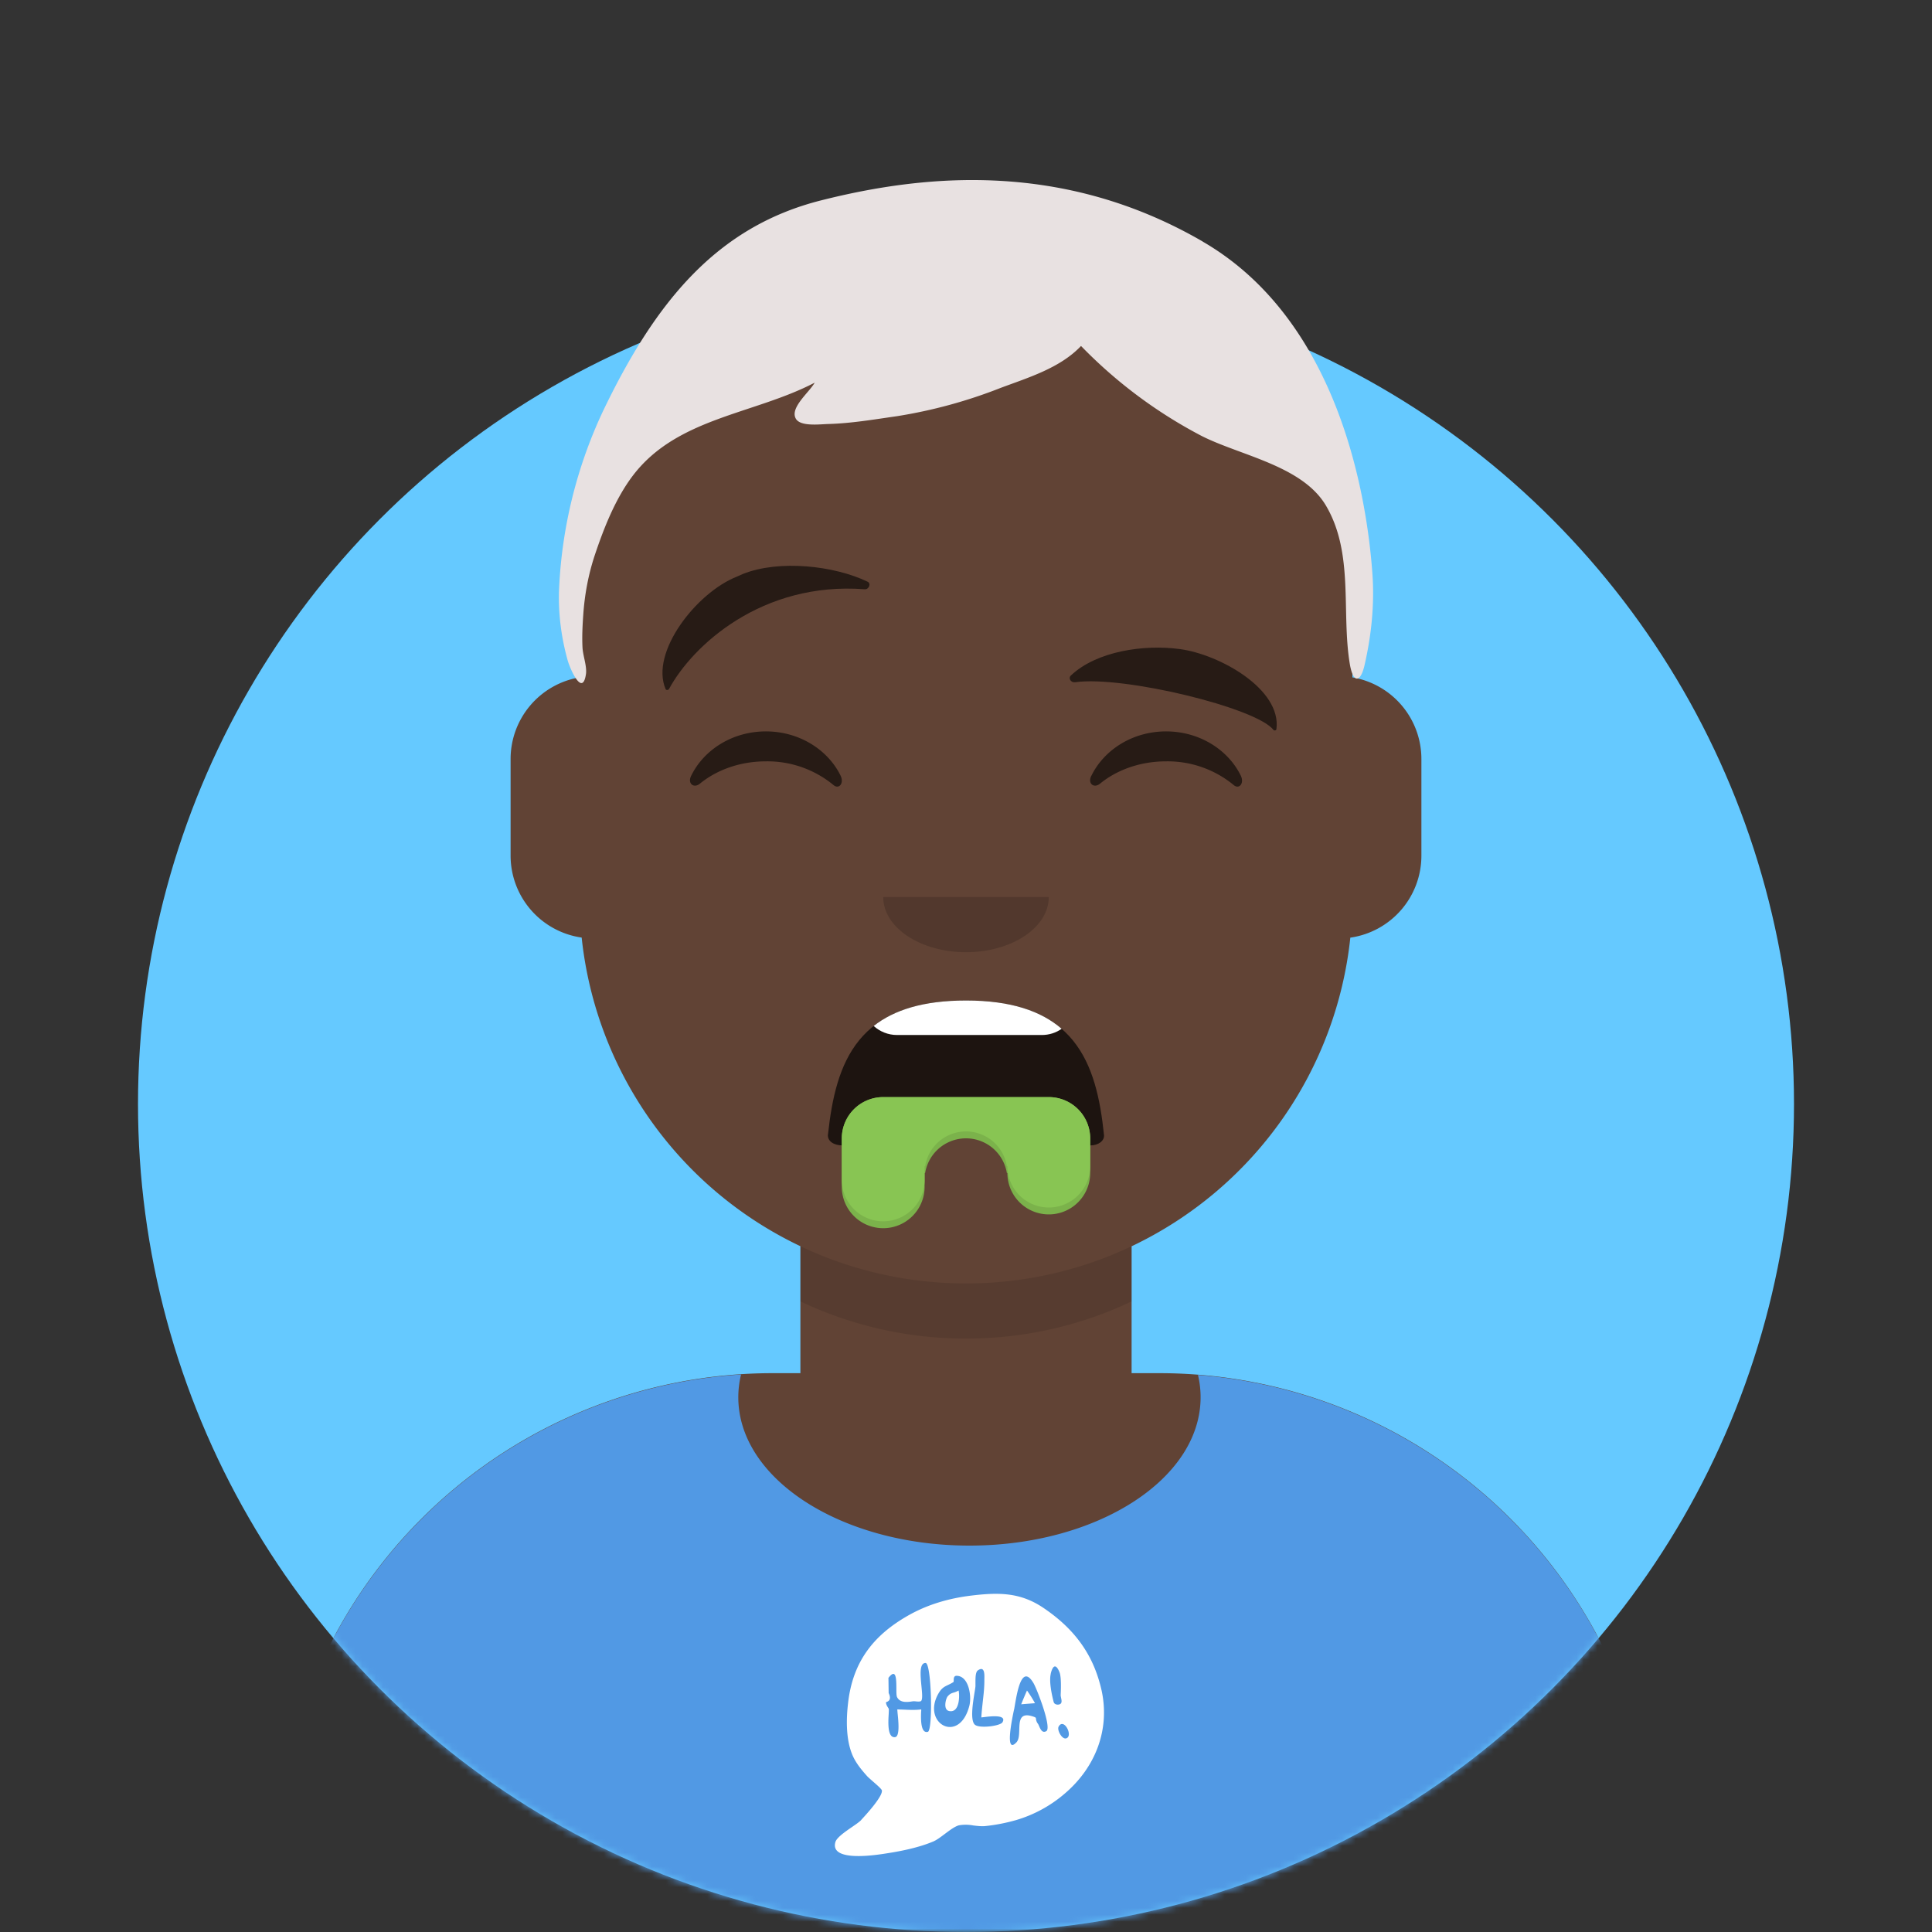<svg xmlns="http://www.w3.org/2000/svg" viewBox="0 0 280 280" fill="none" shape-rendering="auto"><rect x="0" y="0" width="280" height="280" fill="#333333" stroke="none"/><mask id="viewboxMask"><rect width="280" height="280" rx="0" ry="0" x="0" y="0" fill="#fff" /></mask><g mask="url(#viewboxMask)"><g transform="translate(8)"><circle cx="132" cy="160" r="120" fill="#65c9ff"/><mask id="styleCircle-a" style="mask-type:luminance" maskUnits="userSpaceOnUse" x="0" y="0" width="264" height="280"><path d="M264 0H0v160h12c0 66.27 53.73 120 120 120 66.27 0 120-53.73 120-120h12V0Z" fill="#fff"/></mask><g mask="url(#styleCircle-a)"><path d="M132 36a56 56 0 0 0-56 56v6.17A12 12 0 0 0 66 110v14a12 12 0 0 0 10.3 11.88 56.04 56.04 0 0 0 31.7 44.73v18.4h-4a72 72 0 0 0-72 72v9h200v-9a72 72 0 0 0-72-72h-4v-18.39a56.04 56.04 0 0 0 31.7-44.73A12 12 0 0 0 198 124v-14a12 12 0 0 0-10-11.83V92a56 56 0 0 0-56-56Z" fill="#614335"/><path d="M108 180.61v8a55.79 55.79 0 0 0 24 5.39c8.59 0 16.73-1.93 24-5.39v-8a55.79 55.79 0 0 1-24 5.39 55.79 55.79 0 0 1-24-5.39Z" fill="#000" fill-opacity=".1"/><g transform="translate(0 170)"><path d="M132.5 54C151 54 166 44.37 166 32.5c0-1.1-.13-2.18-.38-3.23A72 72 0 0 1 232 101.05V110H32v-8.95A72 72 0 0 1 99.4 29.2a14.1 14.1 0 0 0-.4 3.3C99 44.37 114 54 132.5 54Z" fill="#5199e4"/><g transform="translate(77 58)"><g fill="#fff"><path d="M63.84 17c-.29.65-.56 1.3-.82 1.95L63 19l2-.16A18.7 18.7 0 0 0 63.84 17ZM53.22 17.3c.2-.06.42-.13.7-.3.15.42.26 3.29-1.35 2.98-.92-.18-.5-1.77-.25-2.1.34-.41.59-.49.9-.58Z"/><path fill-rule="evenodd" clip-rule="evenodd" d="M74.64 16.95C73.46 11.68 70.6 7.97 66.18 5c-3.35-2.25-6.5-2.23-10.46-1.75-3.25.4-6.35 1.3-9.2 2.94-5.04 2.89-7.92 6.74-8.6 12.54-.28 2.33-.33 5.1.5 7.32.48 1.3 1.34 2.34 2.25 3.36.15.17.5.47.86.79.6.52 1.26 1.1 1.28 1.29.12.86-2.2 3.4-2.89 4.15-.05.06-.1.1-.12.14-.23.25-.73.6-1.3.99-1.02.7-2.25 1.55-2.43 2.2-.83 2.93 5.83 1.89 7.45 1.63 1.55-.24 3.11-.54 4.62-.98.7-.2 1.4-.44 2.07-.72.56-.23 1.17-.7 1.78-1.16.7-.52 1.38-1.03 1.97-1.2a5.9 5.9 0 0 1 2.1.02c.6.07 1.2.14 1.7.09 1.5-.15 3.03-.45 4.5-.87a19 19 0 0 0 7.05-3.84c4.42-3.76 6.6-9.24 5.33-15Zm-5.13 6.99c-.62.16-1.36-1.24-1.08-1.72.77-1.34 2.16 1.42 1.08 1.72Zm-2.22-9.38c-.27 1.1.12 2.95.4 4.05.07.36.42.47.73.43.55-.08.45-.56.36-.97-.03-.16-.06-.3-.06-.4.04-.75.11-2.64-.17-3.32-.51-1.26-.97-1.02-1.27.21Zm-.65 8.33c-.58.34-.86-.29-1.05-.74-.06-.13-.1-.24-.16-.32a1.39 1.39 0 0 1-.29-.72c-.01-.18-.02-.22-.58-.39-1.77-.52-1.8.7-1.84 1.94-.02.72-.04 1.45-.4 1.84-1.78 1.91-.58-3.68-.37-4.68l.03-.1.12-.7c.34-1.96 1.02-5.86 2.67-3.11.49.8 2.7 6.49 1.87 6.98Zm-10.37-.95c.6.6 3.7.22 4.02-.34.68-1.18-1.85-.85-2.78-.73l-.29.03c.04-.75.13-1.5.21-2.27.12-1.05.24-2.1.23-3.15v-.17c.02-.62.06-1.94-.96-1.21-.34.25-.33 1.19-.33 1.82v.46c-.02.23-.08.6-.15 1.02-.24 1.51-.61 3.87.04 4.54Zm-.77-2.78c-1.43 5.73-6.98 2.64-4.5-1.71.46-.8.83-.98 1.41-1.26.22-.1.46-.22.75-.4.05-.03.06-.14.06-.28 0-.27.02-.65.43-.64 1.76.03 2.18 2.93 1.85 4.28Zm-7 .83c-.04.87-.14 3.3.97 3 .76-.21.54-9.98-.33-9.98-.92 0-.75 1.78-.6 3.33.1 1 .19 1.91-.04 2.17-.1.12-.51.1-.84.06a2.1 2.1 0 0 0-.4 0c-1.15.2-1.9.08-2.25-.61-.1-.2-.1-.7-.1-1.29-.01-1.33-.02-2.96-1.15-1.5l.03 2.2c.34.72.21 1.16-.38 1.32-.02.3.16.58.28.77.07.1.12.19.12.24.02.14 0 .38-.01.66-.08 1.26-.2 3.54.92 3.4.71-.08.49-2.28.37-3.42l-.05-.6.91.03c.86.04 1.73.08 2.56-.03V20Z"/></g></g></g><g transform="translate(78 134)"><path fill-rule="evenodd" clip-rule="evenodd" d="M34 30.4C35.14 19.9 38.24 11 54 11c15.76 0 18.92 8.96 20 19.5.08.84-.83 1.5-1.96 1.5-6.69 0-9.37-1.5-18.05-1.5-8.7 0-13.24 1.5-17.9 1.5-1.15 0-2.2-.55-2.1-1.6Z" fill="#000" fill-opacity=".7"/><path d="M67.86 15.1c-.8.57-1.8.9-2.86.9H44c-1.3 0-2.49-.5-3.38-1.31C43.56 12.38 47.8 11 54 11c6.54 0 10.9 1.54 13.86 4.1Z" fill="#fff"/><path d="M42 25a6 6 0 0 0-6 6v7a6 6 0 0 0 12 0v-2h.08a6 6 0 0 1 11.84 0H60a6 6 0 0 0 12 0v-5a6 6 0 0 0-6-6H42Z" fill="#7BB24B"/><path d="M72 31a6 6 0 0 0-6-6H42a6 6 0 0 0-6 6v6a6 6 0 0 0 12 0v-2h.08a6 6 0 0 1 11.84 0H60a6 6 0 0 0 12 0v-4Z" fill="#88C553"/></g><g transform="translate(104 122)"><path fill-rule="evenodd" clip-rule="evenodd" d="M16 8c0 4.42 5.37 8 12 8s12-3.58 12-8" fill="#000" fill-opacity=".16"/></g><g transform="translate(76 90)"><path d="M16.16 22.45c1.85-3.8 6-6.45 10.84-6.45 4.81 0 8.96 2.63 10.82 6.4.55 1.13-.24 2.05-1.03 1.37a15.05 15.05 0 0 0-9.8-3.43c-3.73 0-7.12 1.24-9.55 3.23-.9.73-1.82-.01-1.28-1.12ZM74.16 22.45c1.85-3.8 6-6.45 10.84-6.45 4.81 0 8.96 2.63 10.82 6.4.55 1.13-.24 2.05-1.03 1.37a15.05 15.05 0 0 0-9.8-3.43c-3.74 0-7.13 1.24-9.56 3.23-.9.73-1.82-.01-1.28-1.12Z" fill-rule="evenodd" clip-rule="evenodd" fill="#000" fill-opacity=".6"/></g><g transform="translate(76 82)"><path d="m22.77 1.58.9-.4C28.93-.91 36.88-.03 41.73 2.3c.57.27.18 1.15-.4 1.1-14.92-1.14-24.96 8.15-28.37 14.45-.1.18-.41.2-.49.03-2.3-5.32 4.45-13.98 10.3-16.3ZM87 12.07c5.75.77 14.74 5.8 13.99 11.6-.03.2-.31.26-.44.1-2.49-3.2-21.71-7.87-28.71-6.9-.64.1-1.07-.57-.63-.98 3.75-3.54 10.62-4.52 15.78-3.82Z" fill-rule="evenodd" clip-rule="evenodd" fill="#000" fill-opacity=".6"/></g><g transform="translate(-1)"><path fill-rule="evenodd" clip-rule="evenodd" d="M167.3 35c-20.18-11.7-40.17-9.78-55.26-5.97-15.1 3.8-24.02 14.62-31.68 30.62a67.68 67.68 0 0 0-6.34 25.83c-.13 3.41.33 6.94 1.25 10.22.33 1.2 2.15 5.39 2.65 2 .17-1.12-.44-2.67-.5-3.86-.08-1.57 0-3.16.11-4.73.2-2.92.73-5.8 1.65-8.59 1.33-3.98 3.02-8.3 5.6-11.67 6.4-8.33 17.49-8.8 26.29-13.39-.77 1.4-3.7 3.68-2.7 5.27.71 1.1 3.38.76 4.65.72 3.35-.09 6.72-.67 10.02-1.14a71.5 71.5 0 0 0 15-4.1c4.02-1.5 8.61-2.88 11.63-6.07a68.67 68.67 0 0 0 17.4 13c5.62 2.88 14.68 4.32 18.11 10.16 4.07 6.91 2.2 15.4 3.44 22.9.47 2.85 1.54 2.79 2.13.24 1-4.33 1.47-8.83 1.15-13.28-.72-10.05-4.4-36.45-24.6-48.15Z" fill="#e8e1e1"/></g><g transform="translate(49 72)"></g><g transform="translate(62 42)"></g></g></g></g></svg>